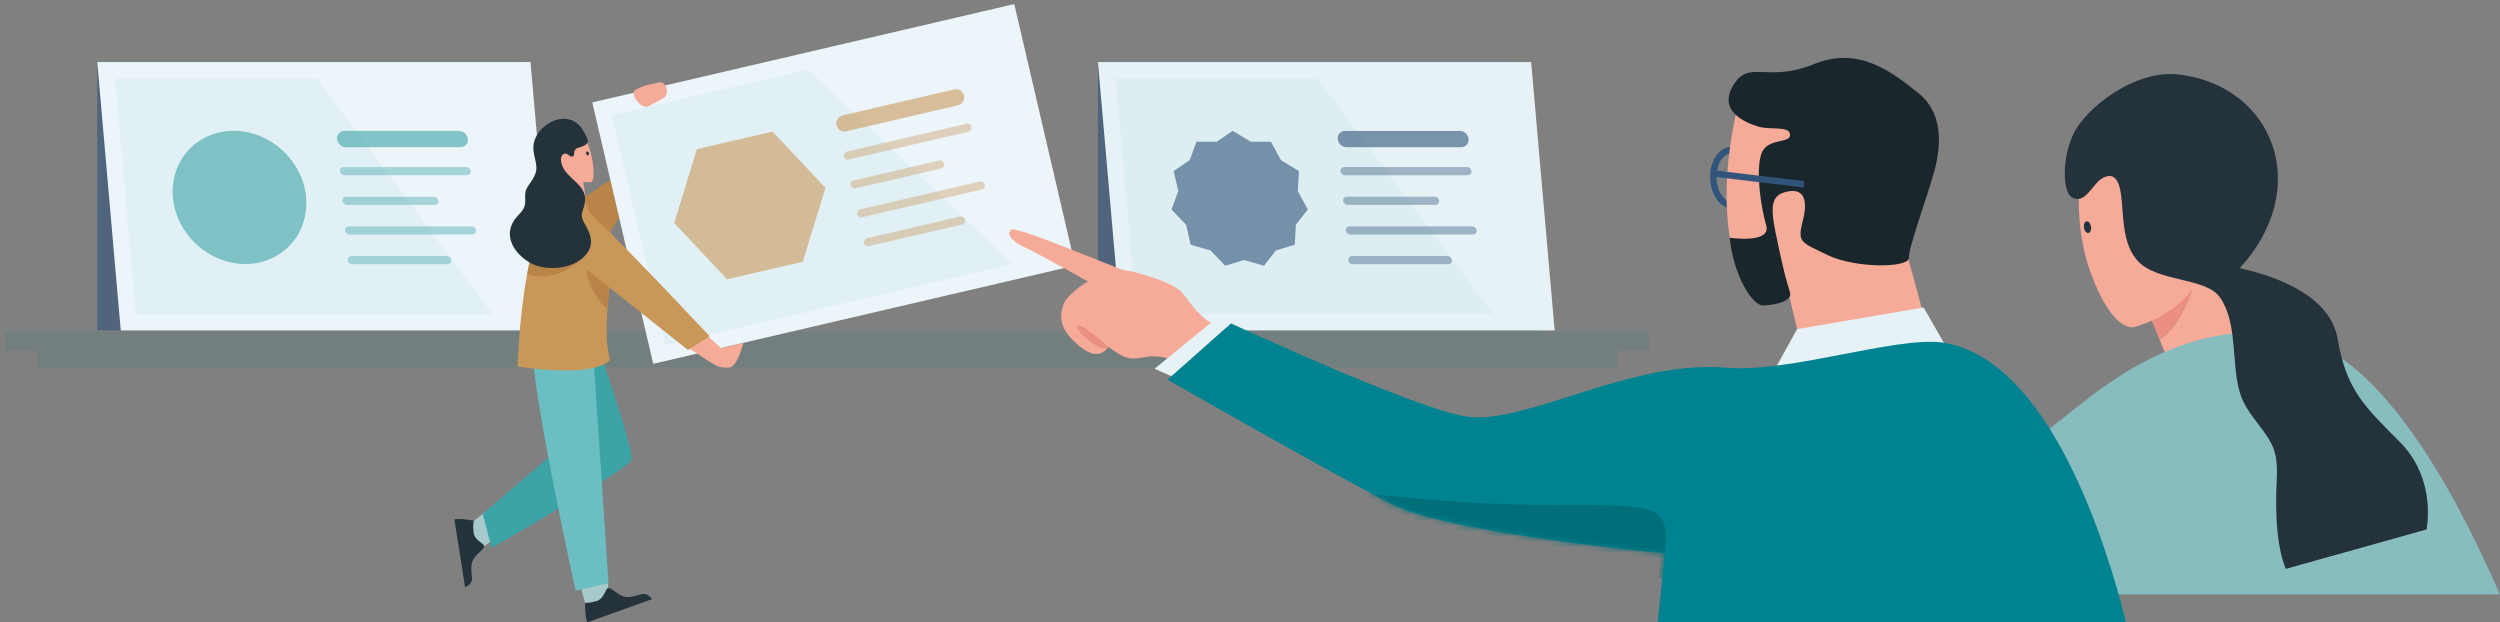 <svg height="116" viewBox="0 0 466 116" width="466" xmlns="http://www.w3.org/2000/svg" xmlns:xlink="http://www.w3.org/1999/xlink"><rect x="0" y="0" width="466" height="116" fill="#808080" stroke="none"/><mask id="a" fill="#fff"><path d="m9.483 14.324s-1.442 2.954-5.049.153c-4.289-3.33-4.007-5.852-3.307-8.017.699-2.164 7.582-7.581 13.142-6.064 5.56 1.517 8.198 2.663 9.477 4.461 1.278 1.799 3.349 4.341 5.054 5.054 1.707.713-7.142 6.956-7.142 6.956s-2.638-1.147-5.379-.604c-2.74.542-3.663.418-6.797-1.939z" fill="#fff" fill-rule="evenodd"/></mask><mask id="b" fill="#fff"><path d="m92.667 43.594-.217 2.175-1.068 10.69h87.287c-3.571-14.308-14.269-49.17-34.218-52.148-8.81-1.171-28.534 5.693-40.219 4.687-17.796-1.533-37.174 10.475-48.163 9.157-9.064-1.087-44.237-17.404-44.237-17.404l-11.829 10.469s31.048 17.815 41.926 23.252c10.876 5.442 50.736 9.121 50.736 9.121z" fill="#fff" fill-rule="evenodd"/></mask><mask id="c" fill="#fff"><path d="m92.667 43.594-.217 2.175-1.068 10.69h87.287c-3.571-14.308-14.269-49.17-34.218-52.148-8.81-1.171-28.534 5.693-40.219 4.687-17.796-1.533-37.174 10.475-48.163 9.157-9.064-1.087-44.237-17.404-44.237-17.404l-11.829 10.469s31.048 17.815 41.926 23.252c10.876 5.442 50.736 9.121 50.736 9.121z" fill="#fff" fill-rule="evenodd"/></mask><mask id="d" fill="#fff"><path d="m92.667 43.594-.217 2.175-1.068 10.69h87.287c-3.571-14.308-14.269-49.17-34.218-52.148-8.81-1.171-28.534 5.693-40.219 4.687-17.796-1.533-37.174 10.475-48.163 9.157-9.064-1.087-44.237-17.404-44.237-17.404l-11.829 10.469s31.048 17.815 41.926 23.252c10.876 5.442 50.736 9.121 50.736 9.121z" fill="#fff" fill-rule="evenodd"/></mask><g fill="none" fill-rule="evenodd"><g><path d="m108.546 32.767.641 4.381s-2.007 1.34-4.038.669c-.589-.485-.687-6.264-.687-6.264z" fill="#f6aa98" fill-rule="nonzero"/><path d="m307.379 61.777h-306.387v3.575h5.896v3.148h294.596v-3.148h5.894z" fill="#016f79" fill-rule="nonzero" opacity=".1"/><g transform="translate(17.451 11.292)"><g fill-rule="nonzero"><path d="m.68.28v50.026h82.944l-4.377-50.026z" fill="#31547a" opacity=".6"/><path d="m.68.28 4.377 50.026h80.756l-4.377-50.026z" fill="#ecf5fa"/><path d="m7.828 47.268h66.548l-32.789-43.95h-37.604z" fill="#cfe9ee" opacity=".4"/><path d="m23.213 3.828h-21.356c-.839 0-1.579-.681-1.652-1.52-.073-.84.548-1.519 1.387-1.519h21.355c.84 0 1.58.68 1.653 1.519.073.84-.547 1.52-1.387 1.52z" fill="#3ca3a7" opacity=".6" transform="translate(45.168 12.319)"/><path d="m24.447 1.869h-22.881c-.42 0-.789-.34-.825-.759-.037-.42.273-.76.693-.76h22.881c.42 0 .789.34.825.76.037.419-.272.759-.693.759z" fill="#3ca3a7" opacity=".4" transform="translate(45.168 19.504)"/><path d="m17.382 2.265h-16.357c-.42 0-.79-.339-.826-.76-.037-.42.273-.76.693-.76h16.357c.42 0 .789.34.826.76.036.42-.274.76-.693.76z" fill="#3ca3a7" opacity=".4" transform="translate(46.195 24.637)"/><path d="m24.389 1.633h-22.882c-.42 0-.789-.34-.825-.76-.037-.42.273-.76.693-.76h22.881c.42 0 .789.34.825.76.038.42-.272.76-.692.76z" fill="#3ca3a7" opacity=".4" transform="translate(46.195 30.796)"/><path d="m18.751 2.027h-17.786c-.42 0-.789-.34-.826-.76s.273-.76.693-.76h17.787c.42 0 .789.34.826.76.036.42-.274.76-.694.76z" fill="#3ca3a7" opacity=".4" transform="translate(47.221 35.929)"/><path d="m39.602 25.503c-.6-6.855-6.643-12.413-13.499-12.413-6.855 0-11.927 5.558-11.327 12.413.6 6.855 6.643 12.413 13.499 12.413 6.855 0 11.926-5.558 11.327-12.413z" fill="#3ca3a7" opacity=".6"/></g><path d="m85.812 50.307h-80.756l-4.377-50.027h80.756z"/></g><g fill-rule="nonzero"><g transform="translate(86.23 64.673)"><path d="m.964 33.284 4.508-3.508 2.011 4.773-4.776 3.583z" fill="#a8c9cc"/><path d="m3.749 31.126 14.736-12.616 7.047-17.728s6.42 18.399 5.951 20.209c-.469 1.809-26.075 16.459-26.075 16.459z" fill="#3ca3a7"/><path d="m26.978 42.663.342 4.479-4.379 1.015-1.326-4.85z" fill="#a8c9cc"/><path d="m24.314.823 2.887 43.218-6.143 1.39s-7.463-34.021-7.865-43.135c9.782-1.473 11.122-1.473 11.122-1.473z" fill="#6bbfc3"/></g><path d="m113.219 57.68c.109-1.517.269-3.031.434-4.476.542-4.721 1.153-8.704.312-9.62-3.128-3.407-3.234-8.368-8.594-7.967-1.499.112-3.048 2.028-4.432 5.49-.532 1.329-1.037 2.898-1.507 4.671-.419 1.581-.809 3.326-1.161 5.24-.236 1.286-.457 2.642-.657 4.073-.516 3.697-.897 7.868-1.103 12.448-.008.162-.017.312-.023.437-.004.113-.01.221-.015.334 0 0 7.37 1.229 12.687.523 1.946-.258 3.62-.772 4.553-1.707-.735-2.668-.739-6.062-.495-9.445z" fill="#c99859"/><path d="m109.102 47.631c-1.101-.327-2.3-.306-3.437-.447-1.602-.197-3.139-.586-4.713-.939-.455-.103-.988-.305-1.518-.468-.419 1.581-.809 3.326-1.161 5.24 3.909 1.497 7.996-.582 10.829-3.386z" fill="#b98447"/><path d="m108.856 36.813 4.888-3.27 1.659 7.031-3.429 5.295z" fill="#b98447"/><g transform="translate(109.841)"><path d="m5.177 9.293h80.756v50.027h-80.756z" fill="#ecf5fa" transform="matrix(.974 -.227 .227 .974 -6.589 11.215)"/><path d="m14.141 64.278 64.815-15.079-38.15-36.247-36.625 8.521z" fill="#cfe9ee" opacity=".4"/><g fill="#c99859"><path d="m23.549 3.203-20.8 4.839c-.817.19-1.634-.318-1.824-1.135-.191-.817.318-1.634 1.135-1.824l20.8-4.84c.817-.19 1.634.319 1.824 1.136.19.818-.318 1.634-1.135 1.824z" opacity=".6" transform="translate(45.168 16.425)"/><g opacity=".4"><path d="m23.438 1.96-22.286 5.185c-.409.095-.816-.159-.912-.569-.095-.408.158-.816.568-.912l22.285-5.185c.41-.095.817.159.913.568.094.41-.159.817-.568.913z" transform="translate(47.221 22.584)"/><path d="m17.309 1.636-15.932 3.706c-.408.095-.817-.158-.912-.567-.094-.409.159-.817.568-.913l15.931-3.707c.41-.095.817.158.913.568s-.158.817-.568.913z" transform="translate(48.248 29.77)"/><path d="m23.889 2.462-22.285 5.185c-.409.094-.816-.159-.913-.568-.095-.41.159-.816.568-.913l22.285-5.185c.409-.095.817.159.912.568.096.409-.157.818-.567.913z" transform="translate(49.274 32.85)"/><path d="m19.153 1.814-17.324 4.03c-.408.095-.817-.158-.912-.568-.095-.409.159-.816.568-.912l17.324-4.03c.41-.095.817.158.913.568.094.409-.159.816-.569.912z" transform="translate(50.301 40.035)"/></g><path d="m25.702 52.066-9.871-10.494 4.225-13.773 14.096-3.28 9.87 10.493-4.224 13.773z" opacity=".6"/></g></g><g transform="translate(204.283 11.292)"><path d="m.372.28v50.026h82.944l-4.377-50.026z" fill="#31547a" opacity=".6"/><path d="m85.504 50.307h-80.756l-4.377-50.027h80.754z" fill="#e6f2f6"/><path d="m7.523 47.269h66.544l-32.788-43.951h-37.601z" fill="#cfe9ee" opacity=".4"/><g fill="#31547a"><path d="m23.931 3.827h-21.357c-.839 0-1.577-.681-1.651-1.519-.073-.839.547-1.518 1.386-1.518h21.356c.84 0 1.579.681 1.652 1.518.074.839-.545 1.519-1.386 1.519z" opacity=".6" transform="translate(44.142 12.319)"/><g opacity=".4" transform="translate(45.168 19.504)"><path d="m24.14 1.869h-22.882c-.42 0-.79-.34-.826-.759-.037-.42.273-.76.693-.76h22.882c.421 0 .79.34.827.76.037.419-.275.759-.694.759z"/><path d="m18.1 7.397h-16.359c-.42 0-.789-.339-.826-.759-.036-.42.274-.76.694-.76h16.358c.42 0 .79.34.827.76.036.419-.275.759-.694.759z"/><path d="m25.107 12.924h-22.883c-.419 0-.788-.339-.825-.759s.274-.759.693-.759h22.883c.419 0 .79.34.826.759.037.42-.275.759-.694.759z"/><path d="m20.496 18.452h-17.787c-.419 0-.789-.34-.826-.759-.037-.42.273-.76.693-.76h17.787c.419 0 .791.34.827.76.037.419-.274.759-.694.759z"/></g><path d="m25.504 13.09 3.348 2.038h3.769l1.867 3.429 3.346 2.037-.207 3.73 1.864 3.429-2.219 2.848-.209 3.73-3.522 1.061-2.218 2.848-3.71-1.06-3.523 1.06-2.717-2.848-3.709-1.061-.862-3.73-2.717-2.848 1.266-3.429-.863-3.73 2.992-2.037 1.267-3.429h3.767z" opacity=".6"/></g></g><path d="m105.776 33.507s3.929.678 4.526.394c.595-.282.647-5.345-1.813-9.096-2.461-3.752-4.025-1.116-5.027.326-1.003 1.443-1.271 7.778 2.314 8.376z" fill="#f6aa98"/><path d="m138.533 63.921s-1.001 4.518-2.674 4.599c-1.579.075-2.243-.222-3.729-1.181-2.156-1.391-2.356-1.51-4.182-2.764l3.366-2.497 3.082 2.814z" fill="#f6aa98"/><path d="m119.79 19.735c.851.383 1.106.034 2.018-.442 1.121-.584 2.054-1.006 2.302-1.452.246-.448.239-1.053.141-1.4-.101-.347-.415-1.003-1.044-1.085-.436-.056-3.048.528-4.153 1.064-.856.415-.955.55-.902 1.193.05.632.865 1.777 1.639 2.123z" fill="#f6aa98"/><path d="m109.287 49.663c-.211 2.207 1.929 6.498 3.932 8.016.109-1.517.269-3.031.434-4.476-1.899-1.516-4.275-2.806-4.366-3.541z" fill="#b98447"/><path d="m110.41 40.17c-3.845-3.627-4.86-1.205-4.984 1.779-.105 2.527.428 5.456.428 5.456l22.388 17.844 2.371-1.504 1.671-1.06s-14.773-15.816-21.875-22.515z" fill="#c99859"/><path d="m96.784 47.415c.585.609 1.28 1.142 2.022 1.569 3.105 1.786 9.135 1.187 10.974-2.352.896-1.726.062-3.506-.844-5.021-1.133-1.894.086-2.462.133-4.388.071-2.903-3.324-3.859-4.269-6.34-.218-.57-.48-1.645.142-2.101.806-.592 1.171.68 1.89.347.226-.106.169-.966.354-1.201.259-.327.621-.383.991-.5 2.153-.68 1.417-1.548.336-3.366-.868-1.459-2.671-2.308-4.686-1.75-2.382.659-4.553 2.959-4.401 5.482.14 2.318 1.28 3.354-.164 5.662-.431.69-.796 1.042-1.138 1.787-.47 1.02-.051 1.962-.306 3.024-.229.961-.988 1.55-1.611 2.305-1.985 2.406-1.214 4.979.578 6.844z" fill="#24333b"/><path d="m109.484 116 12.058-4.315s-.761-1.14-1.727-.973c-.964.168-2.588.963-3.864.36-1.275-.604-2.032-1.534-2.597-1.437-.567.098-.641 1.96-2.21 2.415-1.568.454-2.098.317-2.098.317s-.022 2.738.438 3.632z" fill="#24333b"/><path d="m84.688 96.825 2.016 12.646s1.263-.538 1.275-1.518c.012-.978-.469-2.719.359-3.864.828-1.142 1.882-1.714 1.892-2.288.009-.575-1.808-.993-1.967-2.618-.157-1.625.075-2.122.075-2.122s-2.685-.525-3.65-.236z" fill="#24333b"/></g></g><g fill-rule="nonzero" transform="translate(108.814 10.265)"><g transform="translate(264.85 3.08)"><g transform="translate(24.637 35.929)"><path d="m19.62 12.018-3.324-11.638-15.361 5.712 1.419 3.399c4.637-2.673 8.113-5.192 8.113-5.192s-2.453 7.622-6.233 9.696l2.375 5.69z" fill="#f6aa98"/><path d="m10.467 4.299s-3.477 2.519-8.113 5.192l1.88 4.504c3.781-2.076 6.233-9.697 6.233-9.697z" fill="#ea8f81"/></g><path d="m92.306 97.437c-8.455-19.453-22.082-44.25-37.784-47.881-20.769-4.804-37.694 10.468-42.574 14.198-3.979 3.038-8.338 6.655-11.056 9.785-2.79 3.212 2.023 13.612 8.022 23.897h83.392z" fill="#88bdc0"/><path d="m15.404 10.11s-3.961 14.872.601 27.312c4.26 11.614 8.18 10.181 8.18 10.181s11.017-2.645 13.209-12.244c2.194-9.599-14.498-25.557-14.498-25.557z" fill="#f6aa98"/><path d="m78.653 85.344c.919-5.681-.631-11.908-4.848-16.162-3.066-3.096 5.234 5.281 0 0-6.658-6.725-10.085-9.711-11.733-19.349-1.342-7.831-10.767-11.527-18.242-13.196 13.76-15.03 6.243-33.989-11.323-36.096-8.363-1.003-17.633 6.435-19.805 11.324-2.172 4.888-1.739 10.639-.201 11.562 2.512 1.508 3.878-2.566 5.749-3.579 3.243-1.753 3.449 2.885 3.635 5.013.305 3.512.37 7.388 2.754 10.234 3.57 4.264 12.874 3.12 15.55 7.06 3.327 4.924 2.004 12.225 3.672 17.733 1.116 3.678 3.909 5.927 5.708 9.177 1.725 3.112 1.088 6.507 1.049 9.881-.054 4.864.215 9.901 1.791 13.749z" fill="#24333b"/></g><path d="m.444 18.39c-.047-.2.026-.388.165-.423.138-.033.291.104.338.304.046.2-.026.389-.164.422-.141.033-.291-.102-.339-.303z" fill="#24333b"/><path d="m279.622 32.091c-.061-.605.19-1.099.56-1.112.371-.008.724.476.783 1.081s-.188 1.103-.562 1.11c-.373.007-.721-.473-.782-1.079z" fill="#24333b"/><g transform="translate(79.044)"><path d="m135.054 28.593c-2.216 0-4.034-2.46-4.139-5.598-.109-3.215 1.584-5.793 3.852-5.87h.002c2.315 0 4.13 2.458 4.237 5.597.108 3.214-1.584 5.793-3.852 5.87zm-.19-10.276c-1.603.052-2.84 2.176-2.757 4.637.081 2.451 1.403 4.445 2.946 4.445v.597l.06-.598c1.546-.052 2.781-2.175 2.699-4.636-.081-2.451-1.403-4.445-2.947-4.445z" fill="#31547a"/><path d="m143.868 37.375 4.206 17.693 23.183-4.584-6.618-24.337z" fill="#f6aa98"/><path d="m136.817 6.814s-5.603 17.379-1.069 32.358c1.709 5.639 4.524 7.437 4.524 7.437s15.851-5.14 18.206-15.183c2.353-10.042-15.3-21.155-15.3-21.155z" fill="#f6aa98"/><path d="m141.762 60.773 5.362-9.694 23.578-4.033 4.902 8.548c-.001 0-27.302 5.511-33.841 5.179z" fill="#e6f2f6"/><path d="m140.317 46.618c.756.224 6.067-.316 5.487-2.36-.184-.812-.735-2.045-1.655-6.306-1.708-7.923-2.741-11.439.662-12.389 3.406-.951 4.424 1.075 3.401 5.203-1.024 4.128-.617 3.991 4.53 6.483 5.318 2.576 15.32 2.435 15.225.519-.091-1.916 3.512-11.586 4.779-16.315 1.364-5.082 1.397-10.88-3.027-14.377-4.424-3.496-10.86-8.908-19.374-5.42-8.515 3.49-11.926-.608-14.778 3.455-3.678 5.241 1.974 7.5 4.275 8.212 2.303.711 5.884-.214 5.97 1.522.087 1.735-4.359.473-5.383 3.649-1.022 3.176-.086 9.751.934 13.246 1.022 3.494-6.806 2.29-6.803 2.322.671 6.456 3.589 11.645 5.758 12.556z" fill="#19262b"/><path d="m9.483 14.324s-1.442 2.954-5.049.153c-4.289-3.33-4.007-5.852-3.307-8.017.699-2.164 7.582-7.581 13.142-6.064 5.56 1.517 8.198 2.663 9.477 4.461 1.278 1.799 3.349 4.341 5.054 5.054 1.707.713-7.142 6.956-7.142 6.956s-2.638-1.147-5.379-.604c-2.74.542-3.663.418-6.797-1.939z" fill="#f6aa98" transform="translate(9.239 40.035)"/><path d="m9.576 14.419s-5.083-4.689-5.796-3.926c-.717.767 4.979 5.576 5.796 3.926z" fill="#ea8f81" mask="url(#a)" transform="translate(9.239 40.035)"/><path d="m.601 32.548c.854-.795 18.585 6.79 21.989 7.911 3.404 1.122-3.711 3.942-3.711 3.942s-13.71-7.702-15.417-8.417c-1.705-.714-4.053-2.328-2.861-3.436z" fill="#f6aa98"/><path d="m27.352 58.469 10.907-8.926 2.644 1.076-10 9.419z" fill="#e6f2f6"/><g transform="translate(29.77 49.274)"><path d="m92.667 43.594-.217 2.175-1.068 10.69h87.287c-3.571-14.308-14.269-49.17-34.218-52.148-8.81-1.171-28.534 5.693-40.219 4.687-17.796-1.533-37.174 10.475-48.163 9.157-9.064-1.087-44.237-17.404-44.237-17.404l-11.829 10.469s31.048 17.815 41.926 23.252c10.876 5.442 50.736 9.121 50.736 9.121z" fill="#008390"/><path d="m24.754 31.085c38.616 4.623 45.144 3.173 57.109 3.535 11.966.361 11.763 1.843 10.337 13.254-.732 5.859-93.71-19.934-67.446-16.789z" fill="#016f79" mask="url(#b)"/><path d="m-10.262 5.87s-3.288-3.525-5.519-4.933c-2.231-1.41-.822 4.696 5.519 4.933z" fill="#23828e" mask="url(#c)" opacity=".1"/><path d="m-9.239 8.422s-2.177-6.889-4.714-7.797c-2.539-.904-1.27 4.354 4.714 7.797z" fill="#31547a" mask="url(#d)" opacity=".4"/></g><path d="m139.427 14.713h1.194v16.775h-1.194z" fill="#31547a" transform="matrix(.119 -.993 .993 .119 100.453 159.388)"/></g></g></g></svg>